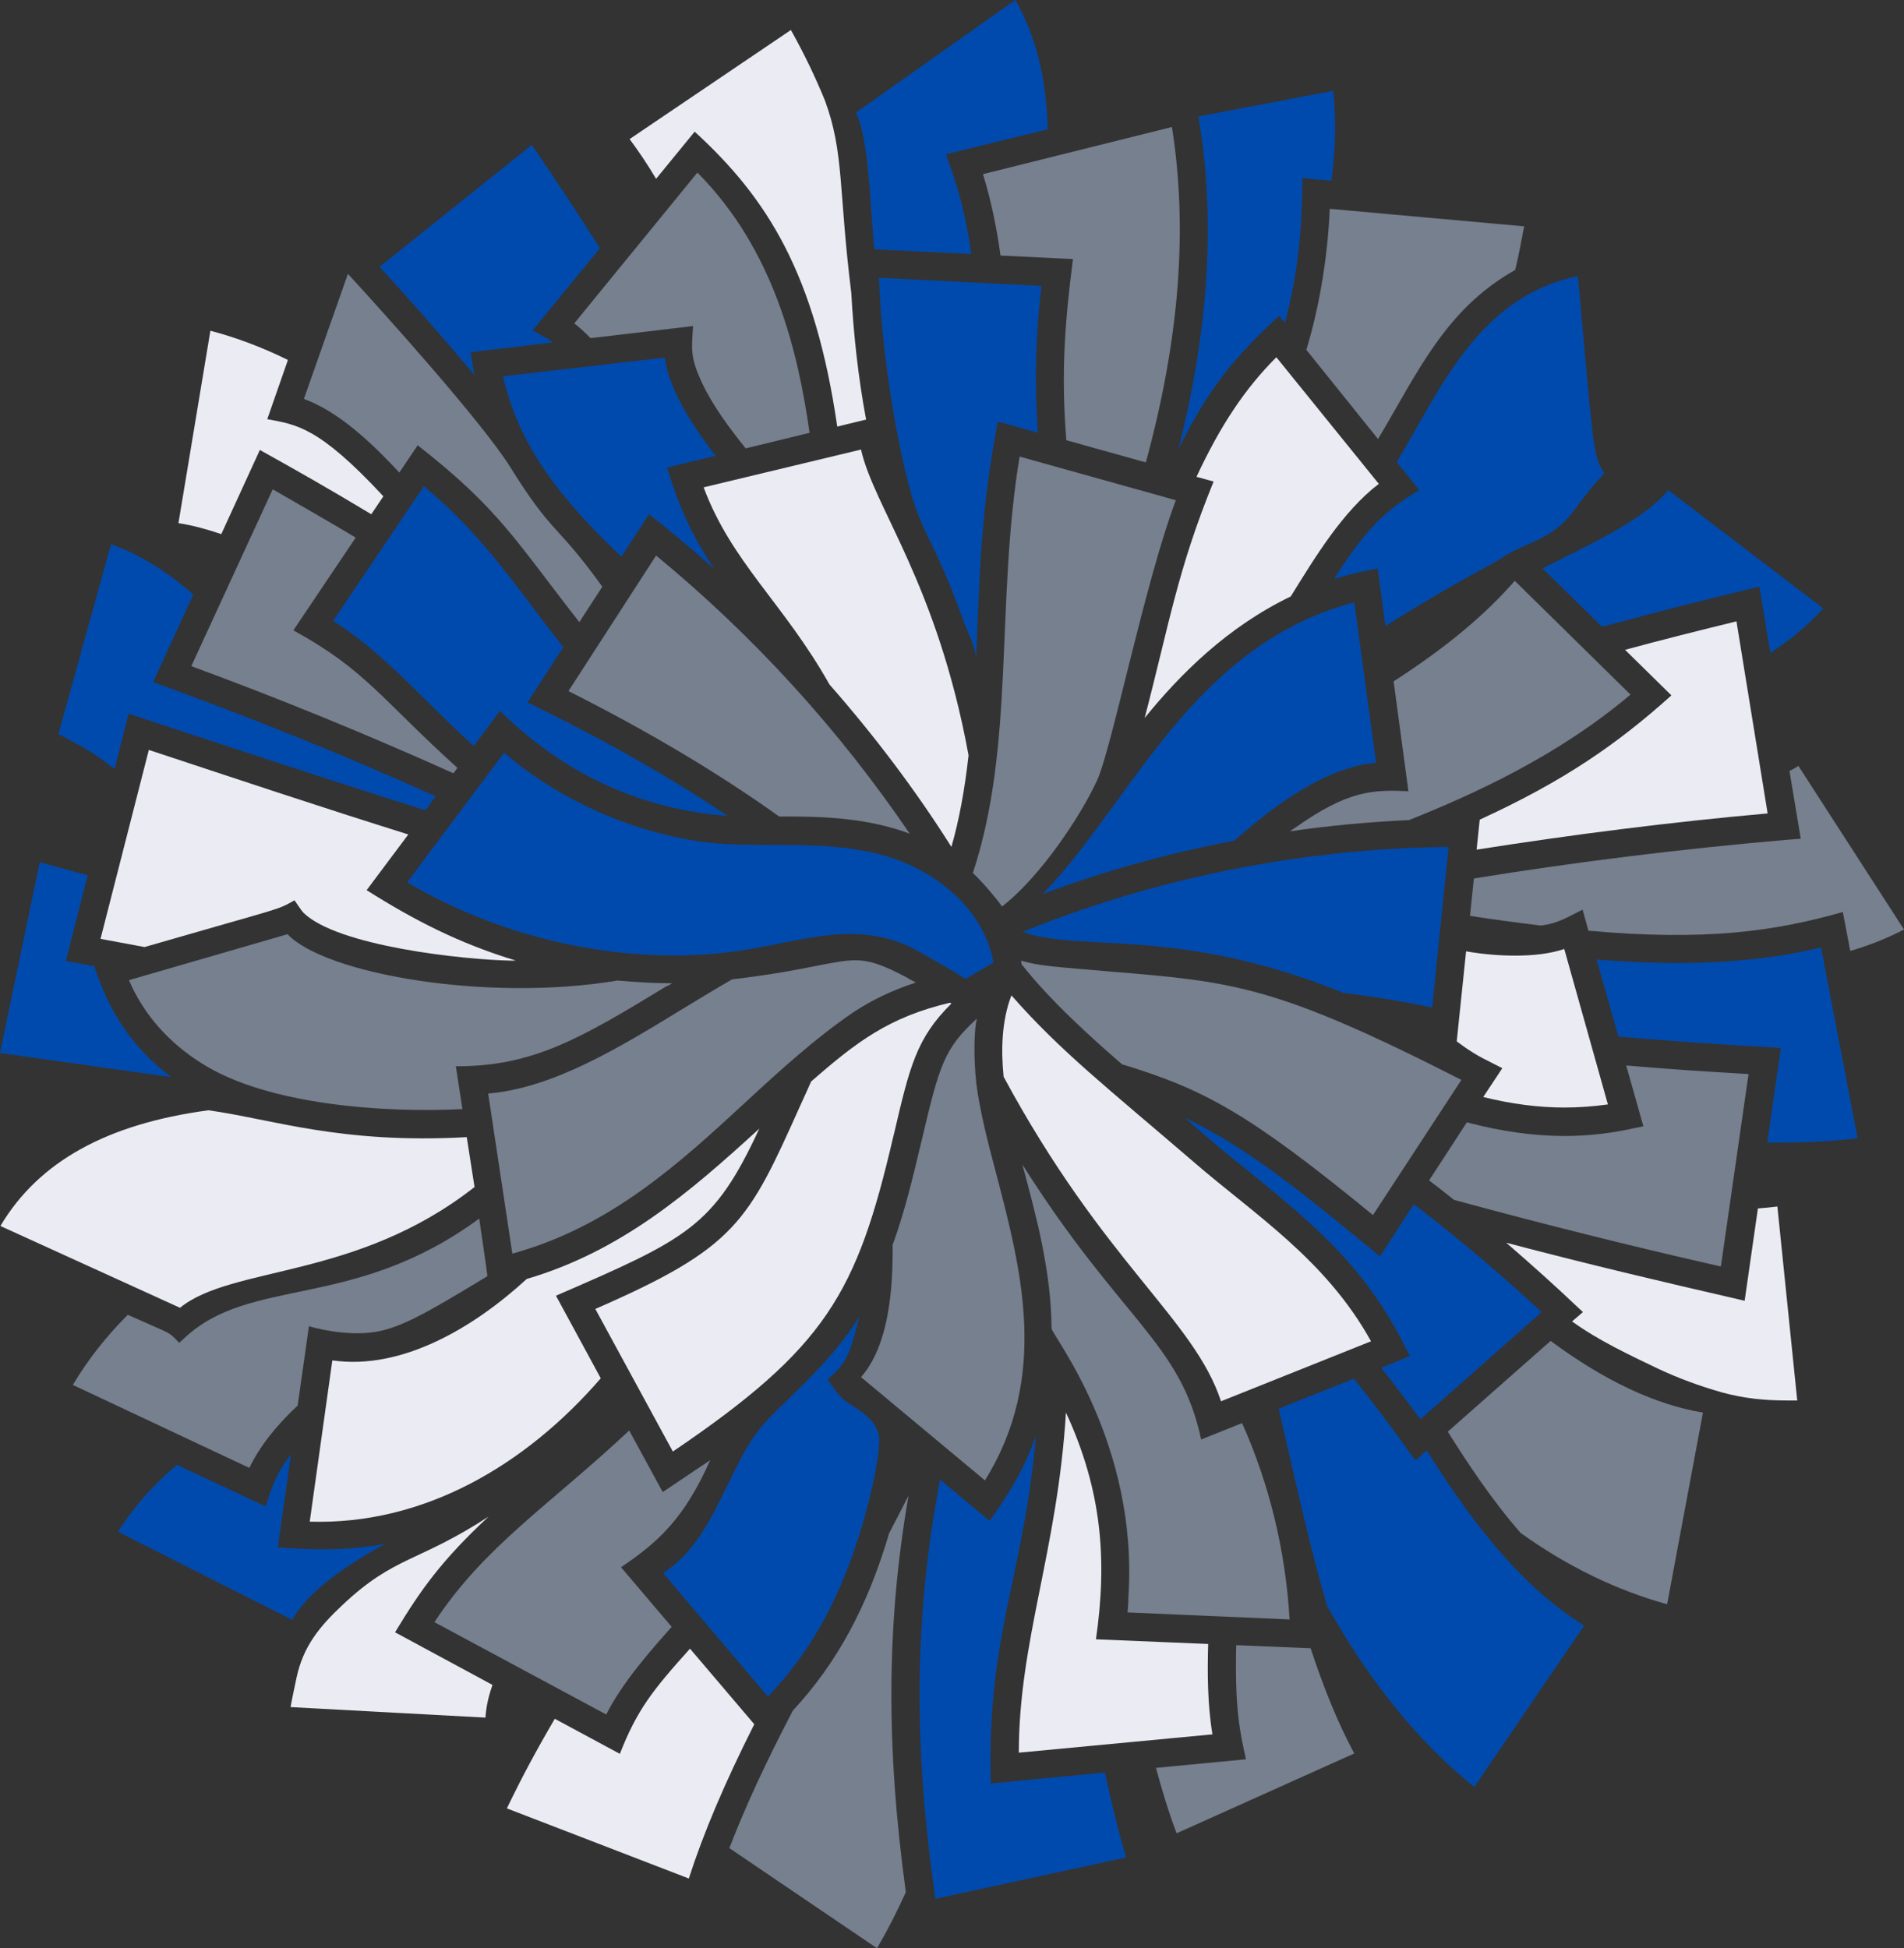 <?xml version="1.0" encoding="UTF-8" standalone="no"?><svg xmlns="http://www.w3.org/2000/svg" xmlns:xlink="http://www.w3.org/1999/xlink" fill="#000000" height="500.1" preserveAspectRatio="xMidYMid meet" version="1" viewBox="5.7 0.0 488.7 500.1" width="488.7" zoomAndPan="magnify"><rect x="5.7" y="0.0" width="488.7" height="500.1" fill="#333333" stroke="none"/><g><g id="change1_1"><path d="M274.6,33.2c-0.3-13-2.9-23.7-8.3-33.2l-40.9,28.9c3.3,6.7,3.6,23.2,4.7,35.1l24.9,1.2 c-1.5-10.8-3.5-17.2-6.5-25.6L274.6,33.2z M142.4,84.8l17.3-21.1c-5.7-8.9-11.5-17.8-17.5-26.5l-39.1,31.3 c8.4,9.1,16.6,18.5,24.4,27.8c-0.4-1.8-0.6-3.5-1-5.9l21.2-2.5C146.5,87.1,145.6,86.6,142.4,84.8z M433.9,125.8 c-6.4,7.8-20.1,13.9-32.3,20.1l15.3,15c16.2-4.4,27.1-7.1,38.7-9.9l1.7-0.4l2.8,17c5.1-3.3,9.6-7.1,13.6-11.4L433.9,125.8z M347.9,23.3l-34.6,6.6c4.4,25.9,2.8,53.9-5.1,85.3c7.9-15.9,14.8-24,25.8-34.1l1.5,1.8c3.5-13.4,4.4-24.1,4.5-37.2l7.4,0.7 C348.5,38.7,348.7,30.9,347.9,23.3z M412.1,86.5c0,0-1-11.3-1.4-15.6c-25.7,5.2-35.5,29.5-46.5,47.7l5.8,7.2 c-8.1,4.9-13,8.9-21.9,22.8c4-1.2,7.2-1.9,11.2-2.7l2,14.8c8.9-5.6,18.1-11,27.2-15.9c1.8-1,3.4-2.1,5.2-3.1 c5.8-3,10.8-3.9,15.7-10.3c3-4,5.7-7.5,8.1-9.9C414.9,117.6,414.8,116.3,412.1,86.5z M371.9,372.3l-2.9,2.6l-1-1.4 c-4.9-6.8-9.1-12.5-14.8-19.6l-19.3,7.7c0.7,3,1.4,6,2.1,9.1c3.2,14,6.5,28.4,10.3,41.5c11.1,19.7,23.5,35,37.8,46.5l28.2-41.4 C395,406.5,382.2,388.7,371.9,372.3z M45,175.1l10.3-22.5c-7-6.1-13.8-10.3-21.1-12.9l-13.5,48.7c9.7,5.2,9.2,5.1,14.4,9l3.6-14.2 c24.9,8.2,51.4,17,76.2,24.8l2.6-3.6C93.1,193.4,69.6,184,45,175.1z M473.1,243.2c-11,2.7-23.2,4-37.2,4c-6.5,0-13.2-0.3-20.4-0.9 l5.6,19.8c16.3,1.4,27.8,2.1,40,2.8l1.7,0.1l-3.5,24.3c1,0,2.1,0,3,0c6.9,0,13.2-0.3,20.2-1.1L473.1,243.2z M289.3,455l-29.3,2.8 c-1-38.6,8.4-52.5,11.6-89.3c-3,8.7-7.1,15.2-11.9,21.9L247,379.8c-6.6,34.4-7,67.8-1.2,107.6l48.9-10.6 C292.6,469.4,290.8,462.1,289.3,455z M77,397.2l3.4-23.9c-3.8,4.9-4.9,8.3-6.5,13.4L51.1,376c-6,5.1-11.1,10.8-15.1,17.2l44.7,22.6 c4.3-7.6,14.1-14.1,23.8-19.5C94.5,398.1,86.3,397.9,77,397.2z M29.9,248l-7.3-1.3l5.6-22l-12.3-3.4l-10.2,49l44,6.2 C39.7,269,33.7,259.8,29.9,248z M353.3,154.6c-29.5,7.8-46.2,30.7-60.9,51c-6.4,8.7-12.4,17.1-19.1,23.9 c15.8-5.9,32.3-10.5,49.2-13.7c10-8.8,23.1-18.8,36.4-20L353.3,154.6z M268.2,239.2c14.7,5.4,39.8-1.6,82.4,15.7 c7.7,0.9,15.3,2.2,22.7,3.7l4.2-41.2C340.1,217.8,302.4,225.3,268.2,239.2z M144.7,182.1l-3.6-1.8l9.2-14.2 c-2.5-3.1-4.9-6.3-7.4-9.6c-8.1-10.8-16.5-21.9-28.4-31.7l-23.3,34.6c8.7,5.4,16.6,13.1,24.8,21.3c3.7,3.6,7.4,7.3,11.3,10.8l6.7-9 l1.3,1.2c15.5,14.8,33.9,23.4,54.5,25.5l2.6,0.2C178.3,199.9,162.2,190.7,144.7,182.1z M368.6,309.1l-8.7,13.4l-4.9-4 c-14.3-11.7-28.9-23.8-45.2-31.6c1.6,1.4,2.9,2.5,4,3.5c3.5,3,5.6,4.9,11.3,9.4c19.2,15.5,31.5,26.1,41.7,46.8l0.8,1.5l-7.4,3 c3.4,4.3,6.8,8.8,10.1,13.2l31.1-27.5C390.7,326.9,379.8,317.7,368.6,309.1z M273,73.4l-41.7-2.1c0.9,24.7,6.4,50.5,9.2,58.4 c3,8.7,6.5,12.7,12.5,29.7c1,2.7,3.3,7.1,3.2,10c1.1-24.7,1.2-37.6,5.6-61.2l10.3,2.9C271.2,98.5,271.5,85.9,273,73.4z M231.2,368.1c-0.9-3.5-4.1-5.6-7.4-7.7c-2.7-1.8-3-2.6-5.7-6.3c5.7-4.7,6-8.2,8.2-16.2c-5.3,8.7-12.6,15.7-18.2,21.2 c-7.9,7.6-9.4,9.1-15.8,22.4c-4.1,8.4-8.3,17.1-16.4,22.3l26.9,31.7c11.3-11.8,18.8-25.6,24.4-44.6 C229.3,383.7,232.1,371.6,231.2,368.1z M250.8,229.7c-17-15.7-39.3-12.1-58.2-13c-18.3-0.9-40.8-9-57.5-23.5l-24.9,33.3 c28.1,16.6,61,21.6,87,17.3c15.7-2.6,28.9-7.6,43.3-0.1c0.8,0.4,10.1,5.6,13,7.6l7.2-4.2C259.5,240.3,255.8,234.3,250.8,229.7z M189.4,117c-4.8-6.2-11.8-16-13.1-25.2l-41.5,4.8c4.2,18.3,15.2,31.9,30.4,46.3l7.1-10.9c5.3,4.2,9.8,7.9,16.7,14 c-6.1-9.1-9.1-16.3-12.1-26L189.4,117z" fill="#004aad"/></g><g id="change2_1"><path d="M132.1,432.5c-0.9,2.6-1.6,5.3-1.8,8.4l-50-2.7c-0.1,0,1.4-7,1.5-7.5c1.7-8,5.8-13.1,11.9-18.8 c13.4-12.6,19.3-10.8,37.4-22.6c-12,11.2-17.3,18.6-24,29.7L132.1,432.5z M125.5,291.9c-32.4,1.8-49.8-4.6-66.3-6.9 c-26.1,3.5-43.6,13.2-53.4,29.7l46.1,21c13.4-10.9,45.3-7.2,75.6-31L125.5,291.9z M74.3,107.6l5.3-15.2c-6.3-3.1-13-5.7-19.9-7.5 l-8.2,49.4c3.5,0.5,7.1,1.5,11,2.8l9.9-21.6c10.4,5.8,17.1,9.6,28.6,16.5l3.1-4.6C87.4,109.4,81.7,109,74.3,107.6z M407.2,243.6 c-3.6,1.2-7.8,1.7-12.6,1.7c-3.8,0-8-0.3-12.6-1.1l-2.4,23.1c0,0,3.3,2.6,6.8,4.4l4.9,2.5l-4.9,7.4c7.3,1.8,14.2,2.7,20.9,2.7 c3.7,0,7.5-0.3,11.1-0.8L407.2,243.6z M312,298.2c-21.6-18.6-34.1-28.3-46.7-42.7c-2.5,6.5-2.7,14-2,20.9 c25.9,48,48.8,62.1,55.8,83.3l38.5-15.4C346,323.3,327.6,311.7,312,298.2z M461.9,309.7c-1.7,0.2-3.4,0.4-5,0.5l-3.4,23.7l-1.7-0.4 c-20.4-4.7-37.8-8.8-59.5-14.5c6.7,5.8,12.4,10.9,18.4,16.6l1.3,1.2l-2.8,2.4c6.8,4.9,14.5,8.5,22,12.1c5.3,2.5,10.8,4.5,16.4,6.1 c5.8,1.6,11.1,2.1,17.1,2.1c0.8,0,1.6,0,2.3,0L461.9,309.7z M315.8,422l-28.8-1.2c2.9-20.2,1.6-38.1-7.7-58.2 c-2.2,35.6-12.1,58.6-12.1,87.3l49.7-4.7C315.6,437.4,315.6,429.2,315.8,422z M182.8,423.2c-9.8,10.9-13.6,15.8-18,27l-16.7-9 c-4.7,8-8.5,15.1-12.3,23l46.7,18c3.8-11.8,9.2-24.5,16.8-39.6L182.8,423.2z M200.6,289.7c-17.9,16.4-35.5,31.5-59.7,38.6 c-13.4,12.3-31.9,23.5-49.9,20.9l-5.8,41.4c29.4,0.9,55.5-14.6,74.7-36.8l-11.5-21.2C182.3,317.9,188.9,314.9,200.6,289.7z M99.8,228.5l10.7-14.3c-23-7.2-43.6-14.1-66.6-21.7l-12.4,48.5l11.3,2.1c37-10.7,33.6-9.3,38.5-12c0,0,1.8,2.7,2.2,3.1 c8.5,8.6,41,12.2,53.9,12.4c0.3,0,0.6-0.1,0.8,0C123.6,242.2,112,236.2,99.8,228.5z M224.2,75.2c-3.3-26.6-1.8-36-6.8-49.5 c-2.6-6.3-5.3-11.9-8.7-18l-41.4,28c2.3,3.1,4.6,6.5,6.8,10.2l9.9-12.1c18.8,17.2,30.9,36.6,36.6,75.7l7.4-1.8 C226,97,224.8,86.1,224.2,75.2z M333.3,91.7c-8,8-14.3,17.4-20.5,30.7l4.4,1.2c-9.3,22.8-11.4,36.6-17.7,60.7 c9-11.1,21.1-23.3,37.5-31.2c6.2-10,13.3-21.8,22.6-28.9L333.3,91.7z M451.4,159.5c-9.4,2.3-19,4.7-28.6,7.3l11.9,11.7 c-13.9,12.5-27.6,22-49.2,31.9l-0.8,7.7c24.8-3.9,49.9-7.1,74.7-9.3L451.4,159.5z M249.5,257.4c-15.7,3.7-24,10.1-35.6,20.2 c-1,2.2-1.9,4.3-2.8,6.2c-13.4,29.9-16.4,36.4-52.6,52.2l19.9,36.6c39.4-26.7,47.2-40.7,56.5-80.5l0.3-1.2 c4-17.1,5.7-24.4,14.7-33.3C249.7,257.5,249.6,257.4,249.5,257.4z M226.7,115.4l-40.4,9.7c7.2,19.3,20.6,29.8,32.3,50.6 c11.5,13.1,22.1,27.1,31.3,41.7c2-7,3.4-14.6,4.4-23.5C246.2,149.7,230,130.2,226.7,115.4z" fill="#ebebf4"/></g><g id="change3_1"><path d="M424.2,178.3c-18.7,15.8-40.1,25.5-56.8,32.2c-10.2,0.5-20.5,1.4-30.6,2.9c0.4-0.3,0.8-0.6,1.3-0.9 c13.7-9.7,20-9.8,29.1-9.4l-3.8-28.2c13.5-8.7,23.4-17,31.1-25.8L424.2,178.3z M342.1,423.1l-19.1-0.8c-0.4,16.7,1,22.4,2.5,29.3 l-23.1,2.2c1.6,5.9,3.2,11.2,5.3,16.8l45.6-20.5C349.1,442.3,345.5,433.4,342.1,423.1z M136.6,119.8c-7.2-11.5-32.4-39.5-41.6-49.5 l-11.3,32.1c9,3.3,17.3,11.2,24.5,18.9l4.7-7c21,16.4,25.2,24.6,41.5,45.4l5.9-9.1C148.1,133.7,147.9,137.9,136.6,119.8z M423.1,273.5l4.4,15.6l-3.8,0.8c-5.3,1.1-10.8,1.7-16.4,1.7c-8.1,0-16.3-1.2-25.1-3.5l-9.7,14.9c2.1,1.6,4.3,3.3,6.4,5 c22.4,6.1,45.5,11.9,68.5,17.1l7.1-49.4C444,275.1,433.4,274.4,423.1,273.5z M290.8,249.4c-13.7-1.2-18.3-1.4-23-2.8 c0,0.3,0.1,0.6,0.1,0.9c7.3,9.3,17.6,18.6,25.8,25.7c21,6.4,32.3,12.4,64.4,38.7l22.7-34.7C333.3,253,322.5,252,290.8,249.4z M128.7,312.8c-32.4,23.8-58.7,14.6-75.8,30.8l-1.2,1.1c-3-3.1-1.4-1.9-13.2-7.2c-5.6,5.6-10.3,11.6-14.1,18l45.3,21.3 c2.5-5.2,6.5-10.5,12.4-16l2.9-20.4c0,0.1,9.6,2.9,17.6,1.4c6.3-1.2,13-5,26.7-13.3c0.1-0.1,1.5-0.8,1.5-1 C130.5,324.9,129.3,317,128.7,312.8z M306.5,32.6L258,44.7c2,6.5,3.5,13.5,4.5,20.9l18.6,0.9c-2.1,16.3-3.1,29.4-1.7,46.5l20.4,5.7 C308.5,86.8,310.6,58.6,306.5,32.6z M239.1,251.3l-0.3-0.1l-0.2-0.2c-6.2-3.3-9.6-4.5-13.4-4.5c-2.7,0-5.6,0.6-9.8,1.4 c-4.9,1-11.7,2.3-21.8,3.5c-4,2.3-8.1,4.8-12.4,7.4c-16.5,10.1-33.5,20.5-50.2,21.9l6.2,41.1c25.1-6.9,42.8-23.1,59.9-38.9 c9.2-8.5,18-16.5,27.7-23.1c4.7-3.1,9.9-5.6,16-7.6C239.6,251.6,239.2,251.4,239.1,251.3z M261.4,301.3c-2.2-8.3-4.2-16.1-5.1-23.1 c-0.8-7.3-0.5-14.3,0.1-16.5c0-0.1,0-0.1,0-0.2c-8.4,7.7-9.6,12-14.1,31.1l-0.1,0.4c-2.1,8.8-4.2,17.8-7.4,26.6 c0.2,16.4-2.5,27.5-8.1,33.9l31.8,26.5C275.1,353.4,267.8,325.7,261.4,301.3z M174.1,142.6l-22.5,34.8 c20.1,10.1,38.3,20.9,54.1,32.2c11.5-0.1,22.8,0.4,33.5,4.4C221,187.2,199.1,163.2,174.1,142.6z M403.7,344.2l-26.4,23.3 c5.1,8.1,11.2,17.4,18.7,26c12,8.6,24.6,14.7,37.6,18.3l9.2-49.2C430.7,360.6,417.6,354.5,403.7,344.2z M467.3,196.6 c-0.7,0.5-1.5,0.9-2.3,1.3l2.9,17.4l-3.9,0.3c-26.6,2.3-53.5,5.6-80,9.9l-1,9.6c5.2,0.8,11.7,1.7,18.3,2.5 c4.5-0.7,6.2-1.9,10.6-4.1l1.5,5.4c29.9,2.7,47.8,0.2,65.3-4.8l1.9,10c4.8-1.4,9.4-3.2,13.8-5.5L467.3,196.6z M347,53.6 c-0.5,12.2-2.6,25-6,36.2l18.4,22.9c10.1-16.9,17.2-33.3,35.2-43.4c0.9-3.7,1.6-7.4,2.3-11.2L347,53.6z M188,374.8l-12.2,8.2 l-8.6-15.8c-20.7,19.4-37.1,29.6-50,49.2l44.1,23.7c4.2-8.3,11.3-16.3,16.8-22.5l-13-15.3C174.9,395.7,181.4,389.6,188,374.8z M238.9,383.9c-1.4,2.7-3,5.9-5,9.7c-5.5,18.7-13.3,33.2-24.7,45.5c-7.1,13.6-12.3,24.9-16.3,35.3l37.9,25.7 c2.7-4.6,5-9.1,7.4-14.4C233.1,448.5,233.2,416.7,238.9,383.9z M295.1,413.9l41.6,1.8c-1-17.5-5.2-34.8-12.2-50.4l-10.5,4.2 c-5.3-25-20.6-30.5-45.9-70.6c3.7,13.7,7.4,27.5,7.5,42.1c0,1.6,22.5,29.5,19.7,69.3C295.4,410.7,295.1,413.9,295.1,413.9z M81,161.8L97,138c-7-4.2-14.2-8.3-21.3-12.4L54.8,171c22.6,8.3,45.3,17.6,67.3,27.5l1-1.4C103.4,179.3,99.6,172,81,161.8z M178.2,252.4c-4.6,0-9.3-0.3-14-0.7c-33.5,5.6-75.1-1.7-84.7-11.9l-40.7,11.8c3.7,8.7,10.2,16.1,18.9,21.5 c16.9,10.6,46.8,12.6,66.7,11.6l-1.7-11c19.7,0.1,32-7.1,54-20.5C177.3,253,177.7,252.7,178.2,252.4z M184.7,44.3L153.1,83 c1.4,1.1,2.8,2.4,4.2,3.8l26.3-3.1c-0.4,5.9-0.8,8,2.3,14.6c2.7,5.8,7.1,11.7,11.2,16.8l16.4-4C210.5,90.2,204.4,64.1,184.7,44.3z M267.4,117.2c-6.2,37.6-1.1,73.9-12,106.9c2.2,2,5.8,6.2,7.5,8.6c10-7.8,20.2-23.3,24.4-32.4c3.8-8.4,12.2-50.6,20.2-71.9 L267.4,117.2z" fill="#76808e"/></g></g></svg>